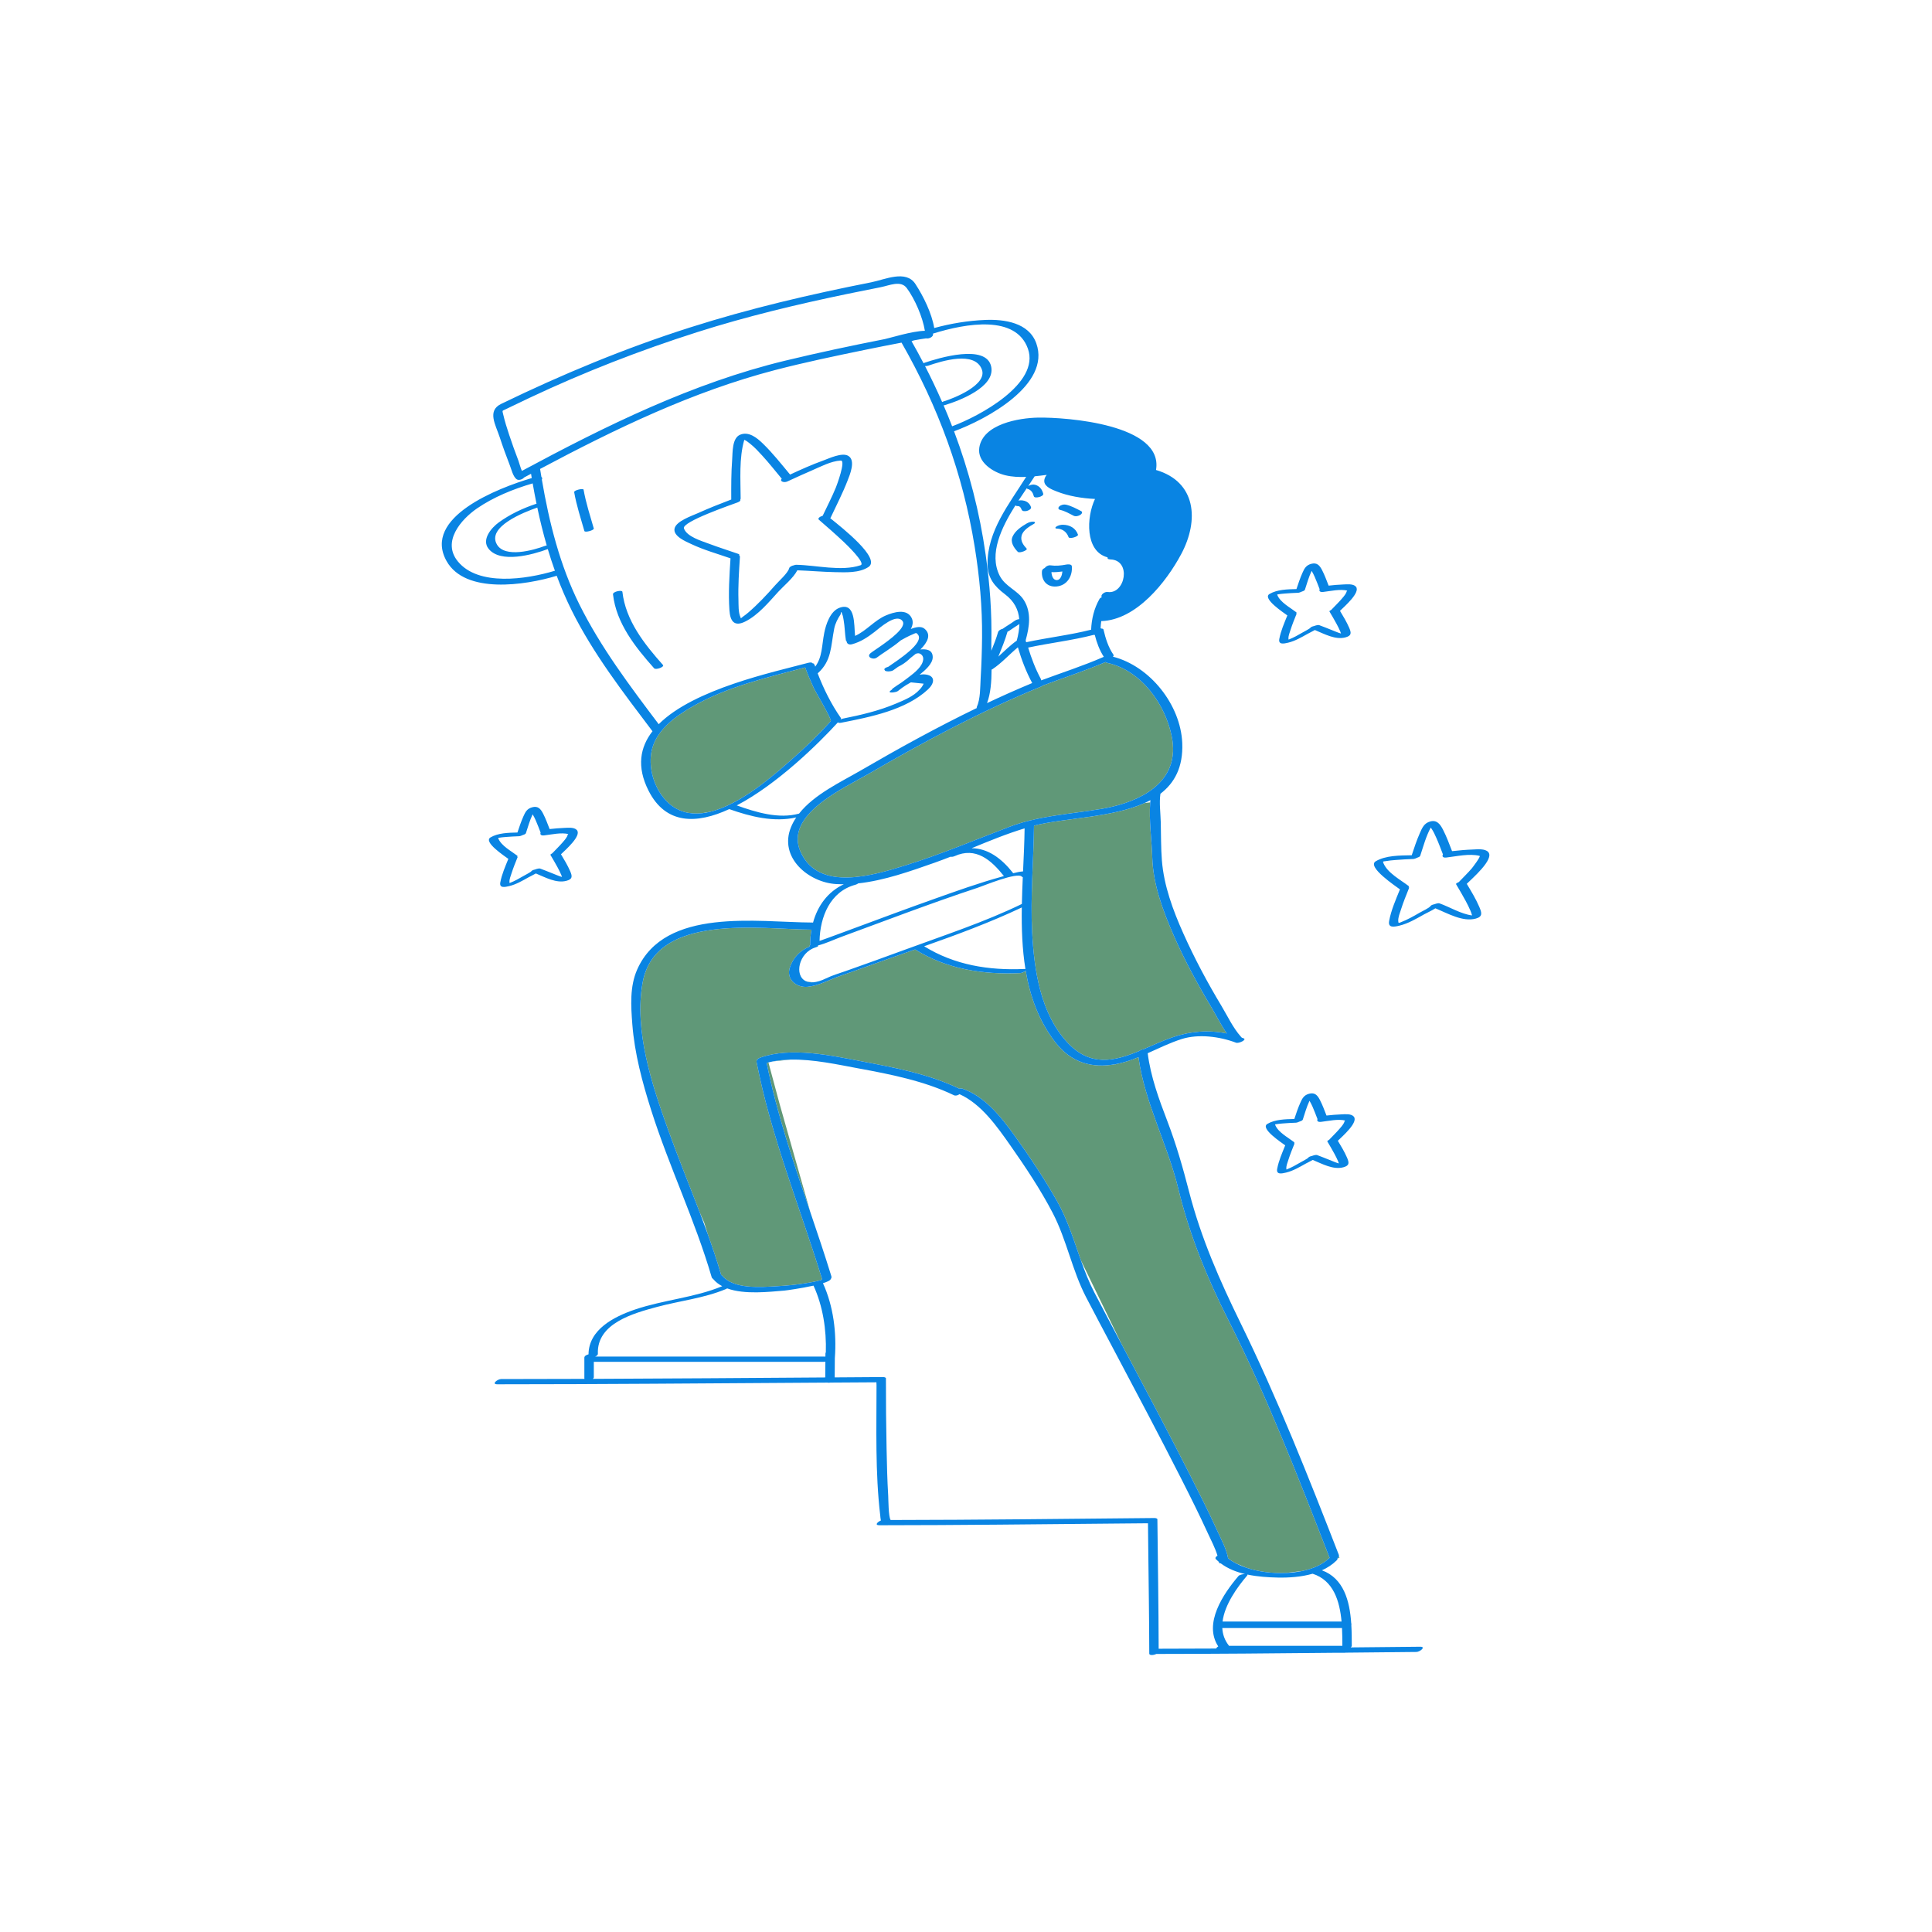 <svg xmlns="http://www.w3.org/2000/svg" xmlns:xlink="http://www.w3.org/1999/xlink" id="Layer_1" width="595.28" height="595.28" viewBox="0 0 595.28 595.28"><path id="color_x5F_2" fill="#609878" d="M412.722 479.939l-.593.262c-.005-.037-.017-.072-.032-.104.221-.159.385-.355.441-.581L412.722 479.939zM250.636 302.653c-.764-.022-1.571-.127-2.336-.34C248.927 302.602 249.703 302.732 250.636 302.653zM378.409 406.579c-6.576-12.996-11.935-26.176-15.369-40.372-3.3-13.643-10.377-26.533-12.256-40.474-.599.243-1.201.478-1.81.699-1.72.625-3.425 1.11-5.102 1.432-.089.044-.151.076-.151.076l-.14-.028c-6.984 1.265-13.463-.36-18.453-6.823-5.055-6.547-7.736-14.032-9.086-21.933l-.065-.002c-.446.321-1.225.655-1.635.673-11.421.513-22.571-1.189-32.386-7.285-4.264 1.495-8.518 2.975-12.724 4.486-3.43 1.232-6.861 2.464-10.308 3.648-3.385 1.163-6.466 3.002-10.094 3.372-3.315.338-6.712-2.25-5.464-5.956 1.032-3.064 3.218-5.313 6.161-6.46-.216-.079-.116-.263.136-.471-.034-.048-.057-.102-.057-.167.017-1.559.164-3.083.425-4.558-.01.0-.02.002-.03.002-15.52-.055-48.079-5.342-51.997 16.293-2.678 14.787 2.842 31.383 7.775 45.16 3.095 8.644 6.584 17.153 9.845 25.741l1.347 3.056 1.1 3.557c1.477 4.119 2.872 8.267 4.099 12.472.014.048.015.093.021.139.134.041.245.106.322.198 3.562 4.271 12.039 3.526 16.971 3.243 3.047-.175 6.099-.47 9.11-.975 1.24-.208 2.488-.414 3.704-.741.443-.119.678-.185.799-.211.039-.095.111-.188.208-.277-.013-.031-.032-.059-.042-.093-6.85-22.215-15.687-43.829-20.143-66.724-.148-.762.559-1.202 1.172-1.42 9.467-3.364 21.822-.625 31.318 1.179 9.979 1.896 20.728 3.944 29.941 8.399.012.006.019.012.03.018.35-.085.664-.12.835-.062 6.973 2.357 12.036 8.739 16.195 14.524 4.639 6.452 9.195 13.295 13.111 20.215 3.257 5.756 5.141 12.061 7.335 18.239l12.489 25.728c7.219 13.623 14.469 27.233 21.432 40.99 2.774 5.48 5.545 10.972 8.084 16.567 1.201 2.647 2.828 5.584 3.344 8.517.711.557 1.515 1.064 2.396 1.522l3.2 1.344c3.69 1.237 8.075 1.797 12.264 1.612l4.916-.593c3.378-.696 6.334-1.978 8.269-3.9.066-.065.15-.122.241-.173-.031-.049-.063-.098-.085-.155C4e2 455.142 390.38 430.237 378.409 406.579zM238.073 327.05l5.476-.566C241.673 326.525 239.837 326.699 238.073 327.05zM236.223 327.495c3.137 15.646 8.273 30.708 13.385 45.782l-9.386-33.087-3.458-12.845C236.582 327.391 236.403 327.444 236.223 327.495zm118.175-80.272-1.732.204c-10.16 4.557-24.705 4.558-34.076 6.972-.122 10.964-1.153 21.923-.567 32.89.618 11.585 2.514 24.728 10.632 33.679 7.159 7.895 14.658 6.033 22.413 2.843.333-.292.808-.481 1.258-.526 2.891-1.229 5.816-2.578 8.773-3.617 5.556-1.953 11.272-2.38 16.905-1.241-1.722-2.471-3.149-5.357-4.602-7.794-4.294-7.207-8.357-14.6-11.716-22.293-3.352-7.678-6.405-15.759-6.658-24.225C354.868 258.773 353.959 252.718 354.398 247.223zM246.69 262.531c5.62 12.411 22.53 7.129 32.428 4.06 10.85-3.365 21.28-7.809 31.891-11.829 1.892-.717 3.795-1.299 5.708-1.792.241-.09.498-.154.745-.187 4.762-1.169 9.585-1.799 14.454-2.454 2.514-.338 5.039-.684 7.575-1.117 1.087-.186 2.183-.407 3.274-.666 10.6-2.52 20.761-8.673 18.313-21.414-1.933-10.063-9.398-20.572-19.872-22.883-.258-.057-.45-.145-.593-.249-6.358 2.731-12.955 4.833-19.428 7.269-.13.121-.309.235-.552.335-18.41 7.546-35.917 16.897-53.087 26.88C260.096 242.815 241.476 251.017 246.69 262.531zm-40.706-15.106c2.998 2.714 6.51 3.534 10.205 3.155.852-.123 1.698-.271 2.53-.434 9.504-2.257 19.714-11.271 25.348-16.263 4.161-3.686 8.214-7.538 11.912-11.693.417-.469-4.746-9.094-5.209-10.129-.943-2.108-1.923-4.233-2.677-6.42-11.812 3.123-24.106 5.949-34.776 12.079-5 2.873-10.678 6.902-12.33 12.773C199.386 236.187 201.568 243.427 205.984 247.425z"/><path id="color_x5F_1" d="M313.592 170.017c-1.172-1.231-2.407-2.965-1.578-4.732.861-1.835 2.657-3.003 4.349-3.999.6-.353 1.348-.581 2.049-.549.536.024.664.362.174.65-1.413.831-3.412 1.964-3.826 3.714-.369 1.557.531 2.84 1.56 3.922C316.785 169.512 314.11 170.562 313.592 170.017zM325.663 162.876c1.713.035 3.005 1.026 3.582 2.626.25.694 3.108-.191 2.897-.776-.731-2.03-2.508-2.998-4.603-3.04-.691-.014-1.462.177-2.049.549C325.032 162.526 325.102 162.865 325.663 162.876zM326.665 157.111c1.484.333 2.794 1.114 4.139 1.796.617.313 1.503.084 2.055-.26.404-.253.863-.858.243-1.173-1.518-.77-2.998-1.604-4.674-1.98-.679-.152-1.537.079-2.049.549C325.923 156.46 326.062 156.976 326.665 157.111zm-5.618 18.832c.037-.413.399-.736.854-.931.333-.487 1.081-.916 1.756-.82 1.641.233 3.279.069 4.899-.245.434-.084 1.636-.185 1.696.536.253 3.035-1.479 5.945-4.742 6.222C322.54 180.956 320.796 178.799 321.047 175.943zM323.97 176.286c.06 1.146.536 2.615 1.834 2.43.976-.14 1.437-1.487 1.538-2.631C326.224 176.247 325.098 176.329 323.97 176.286zM285.328 104.282C285.496 104.31 285.545 104.276 285.328 104.282zM176.912 151.654c.722 4.067 2.006 7.998 3.148 11.96.163.566 3.053-.238 2.897-.776-1.142-3.962-2.425-7.893-3.148-11.96C179.721 150.377 176.8 151.025 176.912 151.654zm14.858 30.697c-.077-.676-2.996-.082-2.897.776 1.024 8.937 6.89 16.282 12.678 22.786.53.596 3.258-.422 2.72-1.027C198.529 198.435 192.785 191.206 191.77 182.351zM436.424 508.993c-7.262.068-14.524.143-21.787.217-.111.022-.226.037-.35.037-1.144.0-2.287.0-3.431.0-18.193.184-36.388.348-54.581.36-.858.434-2.166.489-2.167-.099-.02-10.833-.2-21.668-.313-32.501-.023-2.176-.045-4.352-.069-6.527-.004-.379-.008-.758-.012-1.137-2.894.026-5.788.052-8.682.077-24.691.217-49.386.524-74.079.533-1.583.001-.555-1.052.457-1.455-.129-.599-.158-1.245-.201-1.613-1.563-13.197-1.129-26.788-1.137-40.059.0-.53-.037-.792-.035-.92-1.232.008-2.464.016-3.696.023-3.499.022-6.998.044-10.497.065-.318.063-.644.071-.917.006-1.987.012-3.973.025-5.959.037-31.908.196-63.818.475-95.727.48-1.958.0.076-1.609 1.137-1.609 8.571-.001 17.142-.025 25.713-.056-.025-.073-.04-.153-.04-.243.0-2.098.0-4.196.0-6.294.0-.493.615-.877 1.279-1.022.083-7.664 7.844-11.604 14.299-13.802 8.748-2.979 18.367-3.651 26.887-7.19.006-.002.012-.004.018-.006-1.047-.553-1.979-1.24-2.719-2.127-.028-.034-.042-.068-.059-.103-.228-.116-.406-.301-.485-.573-5.118-17.534-13.113-34.045-18.636-51.439-2.729-8.593-5.113-17.451-5.807-26.474-.427-5.56-.827-11.591 1.49-16.834 8.537-19.321 37.149-14.56 53.92-14.5.099.0.187.01.272.021 1.412-5.156 4.502-9.461 9.481-11.821-.788.004-1.574-.007-2.357-.053-8.502-.497-17.778-8.198-13.891-17.592.429-1.037.968-2.016 1.595-2.946-6.901 1.569-14.065-.233-20.642-2.556-10.003 4.622-19.535 4.843-24.863-5.671-3.735-7.372-2.63-13.394 1.221-18.34-.043-.033-.084-.068-.117-.111-8.929-11.83-18.158-23.759-24.785-37.085-1.74-3.5-3.267-7.065-4.619-10.685-9.707 2.957-28.201 5.73-33.942-4.545-7.52-13.459 15.874-22.509 26.249-25.563-.074-.441-.144-.883-.215-1.325-.716.384-1.434.767-2.148 1.151-.498.627-1.749 1.011-2.373.483-1.053-.891-1.504-2.908-1.977-4.13-1.119-2.892-2.186-5.807-3.152-8.753-1.264-3.857-3.964-8.141.43-10.272 18.896-9.166 38.254-17.205 58.275-23.58 18.332-5.836 36.913-10.174 55.779-13.897 4.172-.823 10.677-3.948 13.592.525 2.489 3.82 5.048 9.018 5.802 13.567 5.137-1.405 10.448-2.271 15.702-2.491 5.861-.245 13.469.797 15.752 7.223 4.529 12.749-15.414 23.43-25.346 27.085 4.589 12.181 7.864 24.806 9.739 38.031 1.29 9.098 1.945 17.913 1.748 27.091-.017.787-.014 1.624-.002 2.49.763-1.871 1.507-3.748 2.063-5.691.154-.54.776-.907 1.412-1.048 1.18-.849 2.455-1.553 3.625-2.413.426-.313.96-.535 1.501-.575-.253-2.896-1.508-5.499-4.427-7.695-3.221-2.423-5.332-5.02-5.347-9.297-.035-10.198 6.611-18.411 11.778-26.653.043-.068.111-.129.19-.186-2.198.093-4.382.0-6.477-.503-3.668-.879-8.751-3.978-8.019-8.558 1.156-7.231 12.166-9.109 18.144-9.207 8.624-.141 38.71 2.054 36.299 16.138 12.37 3.618 13.354 15.451 7.765 25.918-4.594 8.604-13.81 20.311-24.636 20.646-.1.717-.169 1.44-.205 2.17.078.032.138.078.197.124.368.006.652.102.704.328.623 2.716 1.468 5.415 3.057 7.735.138.201.045.411-.17.601 11.433 2.907 20.883 14.832 21.372 26.605.309 7.438-2.391 12.314-6.727 15.63-.407 2.795.036 5.97.105 8.755.097 3.914.041 7.881.347 11.786.612 7.797 3.421 15.364 6.589 22.454 3.427 7.668 7.39 15.094 11.716 22.293 1.84 3.062 3.614 6.854 6.03 9.556.068.044.129.096.171.164.026.041.052.088.079.134.192.068.384.131.575.204 1.16.44-1.482 1.676-2.317 1.359-5.072-1.925-11.613-2.758-16.766-1.116-3.611 1.151-7.002 2.819-10.449 4.358.931 7.283 3.446 14.119 6.063 20.947 2.752 7.185 4.775 14.305 6.695 21.737 3.712 14.368 9.433 27.337 15.934 40.618 11.338 23.164 20.844 47.214 30.191 71.234.064.164.07.32.033.465-.056.225-.22.422-.441.581.016.033.027.067.032.104.021.162-.065.362-.308.603-1.298 1.29-2.84 2.275-4.516 3.033 6.744 2.485 8.549 9.463 9.024 16.276.09.174.097.375.035.573.131 2.208.139 4.385.14 6.365.0.207-.132.389-.333.545 7.13-.072 14.259-.146 21.389-.213C439.516 507.365 437.48 508.983 436.424 508.993zm-22.93-7.37c-12.293.0-24.587.0-36.881.0.096 1.891.699 3.725 2.019 5.403.021.026.027.053.039.08 11.645.0 23.29.0 34.935.0C413.605 505.391 413.594 503.53 413.494 501.623zm-9.06-16.733c-3.492 1.005-7.299 1.252-10.686 1.184-2.933-.059-6.24-.262-9.415-.931.059.076.05.178-.068.316-3.063 3.59-6.93 8.963-7.571 14.165 12.22.0 24.44.0 36.661.0C412.775 493.266 410.85 486.94 404.434 484.89zM248.3 302.313c.626.289 1.403.419 2.336.34 1.082-.091 2.368-.456 3.883-1.198 1.936-.947 4.022-1.544 6.053-2.258 6.073-2.135 12.126-4.326 18.167-6.548 12.053-4.433 24.542-8.507 36.116-14.127.057-2.759.163-5.515.284-8.25-.122-.029-.22-.078-.284-.152-1.342-1.553-11.991 2.875-13.553 3.39-7.401 2.436-14.736 5.07-22.052 7.748-6.67 2.441-13.32 4.936-19.986 7.389-2.288.843-4.788 2.061-7.272 2.672.242.117.132.325-.753.602C246.09 293.532 244.625 300.617 248.3 302.313zm63.853-33.25c1.028-.275 2.114-.51 3.066-.569.208-4.521.423-8.971.478-13.262-5.533 1.674-10.936 3.894-16.328 6.119 4.935.029 9.082 2.991 12.706 7.55C312.118 268.955 312.141 269.009 312.153 269.063zM304.121 216.638c4.587-2.165 9.224-4.231 13.92-6.184-.001-.002-.003-.003-.004-.005-1.873-3.47-3.303-7.215-4.408-11.002-2.656 2.187-4.947 4.816-7.835 6.735-.081.054-.176.097-.275.135C305.502 209.957 305.249 213.654 304.121 216.638zM246.69 262.531c5.62 12.411 22.53 7.129 32.428 4.06 10.85-3.365 21.28-7.809 31.891-11.829 1.892-.717 3.795-1.299 5.708-1.792.248-.064.497-.126.745-.187 4.762-1.169 9.585-1.799 14.454-2.454 2.514-.338 5.039-.684 7.575-1.117 1.087-.186 2.183-.407 3.274-.666 10.6-2.52 20.761-8.673 18.313-21.414-1.933-10.063-9.398-20.572-19.872-22.883-.258-.057-.45-.145-.593-.249-6.358 2.731-12.955 4.833-19.428 7.269-.13.121-.309.235-.552.335-18.41 7.546-35.917 16.897-53.087 26.88C260.096 242.815 241.476 251.017 246.69 262.531zm69.259 36.033c-.998-6.157-1.212-12.558-1.113-18.963-9.695 4.59-19.891 8.361-30.095 11.959 9.363 5.79 19.929 7.486 30.83 6.997C315.727 298.55 315.846 298.555 315.949 298.564zm38.519-52.022c-.583.313-1.184.608-1.802.885-10.16 4.557-24.705 4.558-34.076 6.972-.122 10.964-1.153 21.923-.567 32.89.618 11.585 2.514 24.728 10.632 33.679 7.159 7.895 14.658 6.033 22.413 2.843.333-.292.808-.481 1.258-.526 2.891-1.229 5.816-2.578 8.773-3.617 5.556-1.953 11.272-2.38 16.905-1.241-1.722-2.471-3.149-5.357-4.602-7.794-4.294-7.207-8.357-14.6-11.716-22.293-3.352-7.678-6.405-15.759-6.658-24.225-.16-5.342-1.068-11.397-.629-16.893C354.417 246.993 354.445 246.769 354.468 246.542zm-17.144-50.903c-.124.004-.243-.004-.357-.021-6.636 1.715-13.479 2.481-20.179 3.915 1.009 3.312 2.263 6.597 3.9 9.632.087.161.122.318.119.468 6.442-2.394 12.993-4.492 19.293-7.252C338.762 200.304 337.927 198.024 337.324 195.639zM315.503 184.96c2.332 3.737 1.679 8.178.548 12.221.063.112.052.247-.048.4.103.075.189.168.253.285 6.616-1.421 13.375-2.185 19.936-3.848.146-3.331.916-6.55 2.579-9.476.127-.224.393-.402.711-.531-.534-.605.759-1.756 1.808-1.607 5.431.771 7.421-9.831.837-10.031-.743-.022-.956-.31-.866-.656-.029-.005-.061-.006-.089-.014-6.875-1.864-6.46-12.374-3.784-17.966-3.991-.189-8.262-.893-11.876-2.339-1.235-.495-3.6-1.376-3.747-2.99-.073-.8.252-1.488.748-2.088-1.228.162-2.469.315-3.717.437-.591.935-1.263 1.94-1.985 3.007.04-.027.078-.052.109-.069.598-.323 1.371-.502 2.039-.32 1.364.373 2.135 1.44 2.48 2.762.221.845-2.679 1.614-2.897.776-.281-1.074-.802-1.967-1.926-2.274-.16-.044-.239-.113-.268-.193-.819 1.207-1.685 2.481-2.549 3.807.258-.063.52-.102.758-.097 1.454.031 2.613.672 3.106 2.072.218.619-.818 1.078-1.234 1.189-.497.133-1.443.213-1.663-.413-.119-.337-.271-.637-.553-.871-.226-.187-.425-.197-.748-.204-.209-.004-.442-.071-.623-.185-4.343 6.895-8.154 14.891-4.876 21.533C309.716 180.82 313.533 181.801 315.503 184.96zM307.61 202.313c1.845-1.692 3.617-3.474 5.67-4.921.468-1.773.773-3.482.814-5.109-1.003.671-2.047 1.279-3.02 1.994-.193.142-.413.255-.642.352C309.678 197.262 308.626 199.779 307.61 202.313zm-20.169-99.512c.381 1.071-1.75 1.946-2.603 1.233.175.159.359.226.489.248-.098.002-.232.011-.459.043-.418.059-.835.12-1.251.188-.687.113-1.371.242-2.057.364-.196.077-.395.155-.58.23-.037.015-.075.024-.112.037 1.275 2.24 2.501 4.492 3.682 6.757.099-.044.21-.089.341-.134 4.032-1.372 19.135-6.037 20.533 1.299 1.185 6.221-9.859 10.421-14.339 11.76-.13.039-.236.051-.35.072.92 2.136 1.793 4.287 2.63 6.449 8.298-3.066 27.174-13.141 23.349-23.909C313.019 97.035 297.893 99.531 287.441 102.801zM290.284 123.862c.141-.071.299-.138.491-.195 3.149-.941 13.52-5.081 11.752-9.824-2.168-5.819-12.356-2.596-16.565-1.165-.298.102-.634.137-.941.123C286.9 116.451 288.653 120.137 290.284 123.862zm-130.55 18.086c.259.669.621 2.156 1.067 3.148 25.801-13.869 52.53-27.06 81.146-33.972 10.176-2.458 20.427-4.629 30.698-6.65 1.378-.271 8.446-2.492 12.305-2.548.007-.002.013-.005.02-.007-.681-4.212-3.077-9.771-5.573-13.144-1.852-2.502-5.344-.813-8.036-.286-3.38.662-6.758 1.338-10.13 2.039-15.677 3.256-31.129 6.947-46.395 11.808-17.645 5.618-34.869 12.326-51.622 20.22-2.516 1.186-5.028 2.38-7.527 3.6-1.018.497-.946.237-.643 1.54.493 2.115 1.139 4.193 1.829 6.252C157.773 136.633 158.712 139.307 159.734 141.948zM165.551 156.388c-4.169 1.442-15.587 5.943-12.444 11.374 2.466 4.261 11.27 1.772 14.84.423.162-.061.335-.101.508-.125C167.34 164.214 166.382 160.32 165.551 156.388zM170.971 175.852c-.79-2.205-1.518-4.428-2.188-6.67-4.654 1.728-14.59 4.496-18.248-.101-2.261-2.841.908-6.489 3.119-8.096 3.442-2.503 7.371-4.359 11.402-5.704.082-.027.167-.049.253-.066-.427-2.083-.819-4.175-1.185-6.275-5.979 1.748-12.04 4.202-17.14 7.709-4.941 3.398-10.895 10.25-5.906 16.339C147.405 180.709 162.149 178.525 170.971 175.852zm89.9 21.737c-.127-.068-.217-.164-.238-.299-.33-2.068-.328-4.182-.698-6.244-.106-.591-.186-1.241-.425-1.798-.26-.874-.42-.874-.481.0-.91 1.366-1.676 2.822-1.998 4.447-1.085 5.479-.716 9.86-5.09 13.78 1.835 4.791 4.225 9.581 7.111 13.699.124.177.121.287-.034.46-.021.024-.045.05-.066.074.239-.136.509-.249.779-.302 5.506-1.085 11.116-2.41 16.298-4.607 2.457-1.041 5.444-2.223 7.265-4.281.55-.537.983-1.159 1.297-1.868-1.31-.135-2.62-.271-3.929-.406-.945.491-1.84 1.059-2.706 1.672-.446.334-.892.67-1.327 1.019-.526.422-3.416.793-2.236-.151.145-.116.295-.225.442-.338-.006-.092.08-.213.304-.373.776-.55 1.694-1.198 2.69-1.822.538-.386 1.073-.776 1.597-1.181 1.679-1.298 4.109-2.981 4.852-5.081.29-.819.304-1.748-.443-2.347-.58-.465-1.165-.429-1.717-.17-.549.466-1.122.919-1.696 1.354-.102.1-.2.196-.292.283-1.06.994-2.187 1.755-3.418 2.344-.613.421-1.121.775-1.45 1.038-.608.485-2.67.538-2.659-.039-.328-.225-.033-.705 1.021-.974.007-.002.014-.005.021-.007 2.914-2.027 11.444-7.472 9.109-10.043-.494-.543-.497-.422-1.295-.085-.792.335-1.579.688-2.338 1.094-.537.287-1.067.584-1.597.884-2.641 2.245-5.957 4.178-7.305 5.25-1.151.916-3.475-.141-1.934-1.367.124-.099.306-.23.524-.384.027-.021.046-.04.076-.061.64-.449 1.288-.891 1.941-1.326 3.433-2.371 8.691-6.236 7.224-8.114-1.924-2.463-7.004 2.162-8.62 3.411-2.133 1.649-4.287 3.068-6.915 3.774C261.471 198.784 260.854 198.212 260.871 197.589zm-42.152 52.557c9.504-2.257 19.714-11.271 25.348-16.263 4.161-3.686 8.214-7.538 11.912-11.693.417-.469-4.746-9.094-5.209-10.129-.943-2.108-1.923-4.233-2.677-6.42-11.812 3.123-24.106 5.949-34.776 12.079-5 2.873-10.678 6.902-12.33 12.773-1.602 5.693.581 12.934 4.997 16.932 2.998 2.714 6.51 3.534 10.205 3.155C217.025 250.494 217.869 250.348 218.719 250.146zM246.207 250.682c4.679-5.943 12.958-9.776 19.071-13.331 11.715-6.811 23.571-13.34 35.754-19.231-.093-.048-.137-.114-.097-.204 1.188-2.618 1.051-6.086 1.218-8.895.248-4.184.393-8.375.434-12.566.091-9.461-.764-18.655-2.275-28.01-3.636-22.501-11.233-43.11-22.534-62.875-3.653.693-7.302 1.413-10.945 2.162-9.357 1.924-18.733 3.872-27.98 6.278-25.425 6.617-49.314 18.168-72.443 30.475.129.817.261 1.634.398 2.45.275.204.333.525.144.836 2.26 13.247 5.55 26.368 11.561 38.456 6.593 13.259 15.554 25.131 24.447 36.911 10.883-10.884 35.257-16.025 46.05-18.91.818-.219 1.301-.078 1.404.175.478.007.51.177.325.394.064-.033.129-.066.193-.1.08.236.17.473.252.71 2.23-3.051 1.981-6.376 2.779-10.408.522-2.634 1.842-6.687 4.694-7.731 4.968-1.819 4.452 5.207 4.801 8.663 3.509-1.56 5.985-4.833 9.563-6.331 2.399-1.003 6.377-2.17 7.861.79.557 1.11.375 2.27-.251 3.42 1.601-.644 3.206-.935 4.229-.082 2.164 1.802.949 4.16-1.267 6.388 1.795-.201 3.747.071 3.791 2.299.042 2.138-2.463 4.194-4.028 5.458.666-.108 1.322-.13 1.955-.034 2.99.456 2.595 2.737.635 4.563-6.87 6.4-17.811 8.519-26.7 10.271-.716.141-1.011.05-1.046-.133-5.888 6.469-18.68 19.073-31.19 25.619C232.981 250.292 239.942 252.411 246.207 250.682zm6.309 39.226c.91-.318 1.818-.642 2.724-.972 2.94-1.069 5.872-2.159 8.804-3.248 7.877-2.925 15.753-5.855 23.672-8.667 6.938-2.463 13.903-4.972 21.007-6.92.157-.043.365-.107.598-.181-3.9-4.892-8.643-9.123-15.223-6.117-.407.186-.869.229-1.236.177-1.632.639-3.268 1.263-4.912 1.841-7.393 2.597-15.482 5.498-23.535 6.367-.186.164-.457.315-.848.42C255.778 274.694 252.676 282.487 252.516 289.908zm-34.444 90.339c1.477 4.119 2.872 8.267 4.099 12.472.014.048.015.093.021.139.134.041.245.106.322.198 3.562 4.271 12.039 3.526 16.971 3.243 3.047-.175 6.099-.47 9.11-.975 1.24-.208 2.488-.414 3.704-.741.443-.119.678-.185.799-.211.039-.095.111-.188.208-.277-.013-.031-.032-.059-.042-.093-6.85-22.215-15.687-43.829-20.143-66.724-.148-.762.559-1.202 1.172-1.42 9.467-3.364 21.822-.625 31.318 1.179 9.979 1.896 20.728 3.944 29.941 8.399.012.006.019.012.03.018.35-.085.664-.12.835-.062 6.973 2.357 12.036 8.739 16.195 14.524 4.639 6.452 9.195 13.295 13.111 20.215 3.257 5.756 5.141 12.061 7.335 18.239 1.195 3.365 2.481 6.693 4.134 9.873 2.718 5.228 5.481 10.432 8.24 15.639.038.072.077.145.115.217 7.219 13.623 14.469 27.233 21.432 40.99 2.774 5.48 5.545 10.972 8.084 16.567 1.201 2.647 2.828 5.584 3.344 8.517.711.557 1.515 1.064 2.396 1.522.983.511 2.056.961 3.2 1.344 3.69 1.237 8.075 1.797 12.264 1.612 1.691-.074 3.349-.27 4.916-.593 3.378-.696 6.334-1.978 8.269-3.9.066-.065.15-.122.241-.173-.031-.049-.063-.098-.085-.155-9.607-24.686-19.227-49.591-31.198-73.249-6.576-12.996-11.935-26.176-15.369-40.372-3.3-13.643-10.377-26.533-12.256-40.474-.599.243-1.201.478-1.81.699-1.72.625-3.425 1.11-5.102 1.432-.098.019-.193.03-.291.048-6.984 1.265-13.463-.36-18.453-6.823-5.055-6.547-7.736-14.032-9.086-21.933-.002-.016-.005-.032-.007-.048-.02.015-.037.03-.058.045-.446.321-1.225.655-1.635.673-11.421.513-22.571-1.189-32.386-7.285-4.264 1.495-8.518 2.975-12.724 4.486-3.43 1.232-6.861 2.464-10.308 3.648-3.385 1.163-6.466 3.002-10.094 3.372-3.315.338-6.712-2.25-5.464-5.956 1.032-3.064 3.218-5.313 6.161-6.46-.216-.079-.116-.263.136-.471-.034-.048-.057-.102-.057-.167.017-1.559.164-3.083.425-4.558-.01.0-.02.002-.03.002-15.52-.055-48.079-5.342-51.997 16.293-2.678 14.787 2.842 31.383 7.775 45.16 3.095 8.644 6.584 17.153 9.845 25.741C216.46 375.831 217.278 378.035 218.072 380.247zm-34.715 37.74c23.655.0 47.31.0 70.965.0.001-.311.007-.621.007-.931.0-.137.046-.265.125-.382.202-6.988-.89-14.203-3.795-20.548-3.867.858-8.485 1.485-8.915 1.52-4.65.375-12.3 1.306-17.688-.667-.122.077-.271.157-.468.238-6.71 2.788-14.174 3.59-21.159 5.471-7.222 1.945-18.623 5.054-18.213 14.457C184.232 417.497 183.849 417.791 183.357 417.987zM254.272 424.416c.008-1.624.022-3.247.038-4.87-.123.03-.243.05-.351.05-23.665.0-47.33.0-70.995.0.0 1.568.0 3.136.0 4.705.0.205-.106.391-.278.549C206.548 424.758 230.411 424.582 254.272 424.416zm101.457 43.311c.213-.002.877.074.88.417.142 13.285.363 26.571.394 39.856 5.909-.003 11.819-.025 17.728-.057.114-.259.331-.497.631-.652-4.624-7.074 1.534-16.188 6.251-21.718.276-.323 1.259-.569 1.974-.591-2.728-.645-5.317-1.674-7.453-3.284-.299-.005-.511-.066-.528-.203-.01-.078-.03-.157-.042-.235-.306-.256-.603-.525-.886-.81-.388-.389-.083-.822.451-1.119-.714-2.388-1.979-4.749-2.965-6.9-2.562-5.585-5.302-11.088-8.083-16.567-6.85-13.493-13.946-26.86-21.031-40.231-2.815-5.314-5.642-10.624-8.416-15.959-4.306-8.281-5.97-17.651-10.27-25.926-3.713-7.147-8.425-14.212-13.052-20.805-4.07-5.798-8.935-12.784-15.676-15.813-.482.378-1.194.581-1.744.315-9.004-4.354-19.505-6.442-29.268-8.233-6.33-1.162-13.975-2.885-21.076-2.727-1.875.042-3.711.216-5.476.566-.441.087-.877.185-1.309.295-.182.046-.361.1-.541.15 3.137 15.646 8.273 30.708 13.385 45.782 2.249 6.629 4.49 13.261 6.552 19.948.098.316.012.6-.174.834-.11.444-1.057.893-2.419 1.316 3.246 7.102 4.232 15.291 3.667 23.028.0.007-.004.013-.005.02-.015 1.991-.039 3.981-.046 5.972 4.97-.035 9.939-.07 14.909-.103.21-.001.881.075.88.417-.012 7.177.048 14.357.196 21.533.1 4.897.208 9.799.508 14.689.051.828.059 6.473.745 7.406C301.523 468.309 328.627 467.973 355.729 467.727zM267.602 174.692c-2.83 1.89-7.045 1.664-10.284 1.598-3.889-.08-7.767-.434-11.652-.567-1.195 2.357-4.296 4.897-5.821 6.567-2.971 3.253-6.232 7.24-10.258 9.234-3.36 1.665-4.61-.147-4.837-3.48-.363-5.325-.008-10.693.33-16.011-4.027-1.406-8.182-2.56-12.049-4.383-1.593-.751-5.731-2.416-5.184-4.833.515-2.271 5.375-3.891 7.153-4.694 3.385-1.529 6.839-2.893 10.309-4.214-.016-4.107-.028-8.231.285-12.328.165-2.152-.062-6.573 2.434-7.627 2.681-1.132 5.219.967 7.036 2.726 3.05 2.954 5.657 6.291 8.374 9.541 3.362-1.557 6.75-3.085 10.234-4.334 1.781-.639 5.784-2.587 7.716-1.417 2.355 1.427.44 5.867-.271 7.694-1.509 3.882-3.426 7.567-5.186 11.337-.027.058-.067.113-.115.167C259.52 162.656 271.514 172.079 267.602 174.692zM259.895 166.904c-2.471-2.319-5.013-4.556-7.582-6.766-.476-.41.298-.973 1.165-1.219 1.377-2.912 2.87-5.772 4.087-8.756.212-.519 3.144-8.335 1.498-8.257-3.018.144-6.3 1.925-9.029 3.096-2.169.931-4.319 1.905-6.462 2.896-.155.091-.331.171-.517.237-.152.07-.304.138-.456.209-1.11.516-2.492-.109-1.725-.833-1.986-2.377-3.893-4.826-5.992-7.107-1.17-1.272-2.356-2.584-3.718-3.659-.568-.448-1.162-.943-1.836-1.234-.001.002-.002.004-.003.006-1.642 5.669-1.141 12.223-1.119 18.066.0.129-.041.25-.107.364.112.254-.078.568-.806.844-1.932.731-17.269 5.974-16.564 8.019.878 2.551 5.385 3.844 7.631 4.693 3.015 1.139 6.089 2.094 9.129 3.16.313.11.364.278.258.462.157.108.247.27.233.493-.279 4.396-.586 8.829-.45 13.236.051 1.648-.075 3.748.611 5.295.259.585-.073.443.788-.157.557-.388 1.095-.8 1.609-1.243 2.988-2.569 5.71-5.46 8.302-8.424 1.121-1.282 3.932-3.755 4.309-5.228.117-.456.797-.792 1.471-.922.248-.1.497-.161.711-.157 6.131.105 13.91 2.132 19.826.14C266.925 173.563 260.481 167.455 259.895 166.904zM455.782 279.399c.78 1.81 1.145 3.025-1.055 3.629-4.027 1.106-8.631-1.596-12.471-3.165-1.119.738-2.525 1.339-3.429 1.846-2.397 1.344-4.962 2.865-7.663 3.505-1.587.376-3.568.786-3.147-1.47.62-3.329 2.042-6.537 3.306-9.663.006-.016.021-.031.03-.047-1.162-.895-10.339-6.962-7.463-8.665 3.049-1.805 7.4-1.788 11.086-1.851.752-2.29 1.519-4.588 2.487-6.794.737-1.678 1.34-3.104 3.21-3.617 2.064-.566 3.081.859 3.952 2.548 1.097 2.127 1.905 4.373 2.778 6.596 2.134-.233 4.272-.433 6.418-.506 1.314-.045 3.742-.348 4.738.791 1.938 2.218-5.049 8.203-6.624 9.785C453.314 274.618 454.723 276.941 455.782 279.399zM453.555 282.056c-.013-.068-.028-.143-.058-.243-.118-.4-.249-.794-.415-1.178-.448-1.041-.949-2.055-1.488-3.052-.945-1.745-1.944-3.457-2.962-5.16-.089-.148.32-.423.857-.648 1.322-1.393 2.707-2.727 3.969-4.176.155-.178 2.902-3.77 2.44-3.887-3.13-.799-7.102.145-10.266.507-1.148.132-1.353-.43-1.038-.964-.664-1.687-1.271-3.398-2.017-5.052-.444-.984-.891-2.004-1.51-2.895-.073-.105-.151-.214-.228-.322-1.461 2.692-2.305 5.84-3.245 8.701-.073.222-.401.404-.809.535-.444.232-.996.431-1.302.443-1.834.075-3.669.157-5.499.315-1.036.09-2.079.173-3.103.359-.654.119-.903-.058-.604.65 1.28 3.028 5.306 5.122 7.808 7.054.102.079.046.198-.1.329.147.035.225.094.19.181-.894 2.212-1.794 4.433-2.519 6.708-.34 1.067-.895 2.375-.833 3.516.041.742.152.632.779.388 2.039-.792 3.979-1.875 5.864-2.978.841-.492 2.887-1.406 3.316-2.034.18-.263.661-.438 1.179-.54.586-.227 1.266-.382 1.551-.281C446.626 279.426 450.162 281.631 453.555 282.056zm-62.4-99.041c2.316-1.371 5.49-1.453 8.304-1.511.543-1.65 1.101-3.303 1.798-4.893.631-1.437 1.147-2.443 2.737-2.88 1.75-.48 2.589.432 3.353 1.914.798 1.548 1.393 3.179 2.024 4.797 1.514-.162 3.03-.306 4.553-.358 1.093-.038 3.023-.27 3.845.67 1.517 1.736-3.478 6.068-4.899 7.458 1.022 1.7 2.061 3.421 2.845 5.24.684 1.587.715 2.419-1.125 2.925-3.128.859-6.499-1.037-9.461-2.257-.769.453-1.625.835-2.215 1.167-1.876 1.052-3.882 2.227-5.996 2.728-1.265.3-3.093.729-2.745-1.14.465-2.497 1.532-4.903 2.479-7.247.0-.001.001-.002.002-.003C395.604 188.832 388.809 184.404 391.155 183.015zm5.738 14.105C396.727 197.119 396.675 197.183 396.893 197.12zM393.611 183.142c-.031.006-.046.009-.073.015.004.081.017.161.049.239.954 2.258 3.968 3.822 5.834 5.263.088.068.059.168-.046.279.104.036.159.088.13.161-.671 1.659-1.346 3.325-1.889 5.031-.251.791-.665 1.76-.619 2.605.004.076-.005.232.04.335.021-.008.035-.012.059-.021 1.476-.574 2.88-1.366 4.245-2.163.582-.34 2.21-1.168 2.406-1.455.174-.255.634-.428 1.134-.532.59-.229 1.28-.389 1.568-.288 1.311.461 2.585 1.019 3.881 1.517.858.33 1.86.791 2.855 1.074-.068-.212-.133-.424-.221-.629-.336-.78-.712-1.542-1.117-2.289-.708-1.309-1.458-2.593-2.221-3.87-.073-.123.197-.333.597-.53.024-.029.04-.055.068-.085 1.004-1.061 2.061-2.075 3.021-3.178.504-.579 1.032-1.171 1.407-1.847.201-.362.21-.85.501-.775-2.286-.583-5.216.126-7.525.391-1.065.122-1.316-.354-1.096-.849-.499-1.266-.956-2.55-1.515-3.792-.283-.627-.583-1.263-.947-1.853-.878 1.847-1.448 3.906-2.071 5.801-.079.239-.454.431-.906.563-.421.207-.909.375-1.19.386-1.375.057-2.752.117-4.124.236C395.102 182.949 394.35 183.008 393.611 183.142zM393.326 183.201C393.151 183.244 393.215 183.248 393.326 183.201zM156.629 264.632c-1.049-.793-7.844-5.221-5.499-6.61 2.316-1.372 5.49-1.453 8.304-1.511.543-1.65 1.101-3.303 1.798-4.893.631-1.437 1.147-2.443 2.737-2.88 1.75-.48 2.589.432 3.353 1.914.798 1.548 1.393 3.179 2.024 4.797 1.514-.162 3.03-.306 4.553-.358 1.093-.038 3.023-.27 3.845.67 1.517 1.736-3.478 6.068-4.899 7.458 1.022 1.7 2.061 3.421 2.845 5.24.684 1.587.715 2.419-1.125 2.925-3.128.859-6.499-1.037-9.461-2.256-.769.453-1.625.835-2.215 1.166-1.876 1.052-3.882 2.227-5.996 2.728-1.265.3-3.093.729-2.745-1.14.465-2.497 1.532-4.903 2.479-7.247C156.627 264.634 156.628 264.633 156.629 264.632zM156.868 272.127C156.702 272.126 156.651 272.19 156.868 272.127zM153.301 258.208C153.127 258.251 153.191 258.255 153.301 258.208zM159.397 263.666c.088.068.059.168-.046.279.104.036.159.088.13.161-.671 1.659-1.346 3.325-1.889 5.031-.251.791-.665 1.76-.619 2.605.004.076-.005.232.04.335.021-.008.035-.012.059-.021 1.476-.574 2.88-1.366 4.245-2.163.582-.34 2.21-1.168 2.406-1.455.174-.255.634-.428 1.134-.531.59-.23 1.28-.39 1.568-.288 1.311.461 2.585 1.019 3.881 1.517.858.33 1.86.791 2.855 1.074-.068-.212-.133-.424-.221-.629-.336-.78-.712-1.542-1.117-2.289-.708-1.309-1.458-2.593-2.221-3.87-.073-.123.197-.333.597-.53.024-.029.04-.056.068-.086 1.004-1.061 2.061-2.075 3.021-3.178.504-.579 1.032-1.171 1.407-1.847.201-.362.21-.85.501-.775-2.286-.583-5.216.126-7.525.391-1.065.122-1.316-.354-1.096-.849-.499-1.266-.956-2.55-1.515-3.792-.283-.627-.583-1.262-.947-1.852-.878 1.847-1.448 3.906-2.071 5.801-.079.239-.454.431-.906.563-.421.206-.909.375-1.19.386-1.375.057-2.752.117-4.124.236-.747.064-1.499.124-2.237.257-.031.006-.046.009-.073.015.004.081.017.161.049.239C154.517 260.661 157.531 262.225 159.397 263.666zm231.101 82.623c2.316-1.372 5.49-1.453 8.304-1.511.543-1.65 1.101-3.303 1.798-4.893.631-1.437 1.147-2.443 2.737-2.88 1.75-.48 2.589.432 3.353 1.914.798 1.548 1.393 3.179 2.024 4.797 1.514-.162 3.03-.306 4.553-.358 1.093-.038 3.023-.27 3.845.67 1.517 1.736-3.478 6.068-4.899 7.458 1.022 1.7 2.061 3.421 2.845 5.24.684 1.587.715 2.419-1.125 2.925-3.128.859-6.499-1.037-9.461-2.256-.769.453-1.625.835-2.215 1.166-1.876 1.052-3.882 2.227-5.996 2.728-1.265.3-3.093.729-2.745-1.14.465-2.497 1.532-4.903 2.479-7.247.0-.001.001-.002.002-.003C394.947 352.105 388.152 347.678 390.498 346.289zM396.235 360.394C396.069 360.393 396.018 360.457 396.235 360.394zM392.954 346.416c-.031.006-.046.009-.073.015.004.081.017.161.049.239.954 2.258 3.968 3.822 5.834 5.263.088.068.059.168-.046.279.104.036.159.088.13.161-.671 1.659-1.346 3.325-1.889 5.031-.251.791-.665 1.76-.619 2.605.004.076-.005.232.04.335.021-.008.035-.012.059-.021 1.476-.574 2.88-1.366 4.245-2.163.582-.34 2.21-1.168 2.406-1.455.174-.255.634-.428 1.134-.531.59-.23 1.28-.39 1.568-.288 1.311.461 2.585 1.019 3.881 1.517.858.33 1.86.791 2.855 1.074-.068-.212-.133-.424-.221-.629-.336-.78-.712-1.542-1.117-2.289-.708-1.309-1.458-2.593-2.221-3.87-.073-.123.197-.333.597-.53.024-.029.04-.056.068-.086 1.004-1.061 2.061-2.075 3.021-3.178.504-.579 1.032-1.171 1.407-1.847.201-.362.21-.85.501-.775-2.286-.583-5.216.126-7.525.391-1.065.122-1.316-.354-1.096-.849-.499-1.266-.956-2.55-1.515-3.792-.283-.627-.583-1.262-.947-1.852-.878 1.847-1.448 3.906-2.071 5.801-.079.239-.454.431-.906.563-.421.206-.909.375-1.19.386-1.375.057-2.752.117-4.124.236C394.445 346.223 393.693 346.282 392.954 346.416zM392.668 346.475C392.494 346.518 392.558 346.522 392.668 346.475z" fill="#0984e3"/></svg>